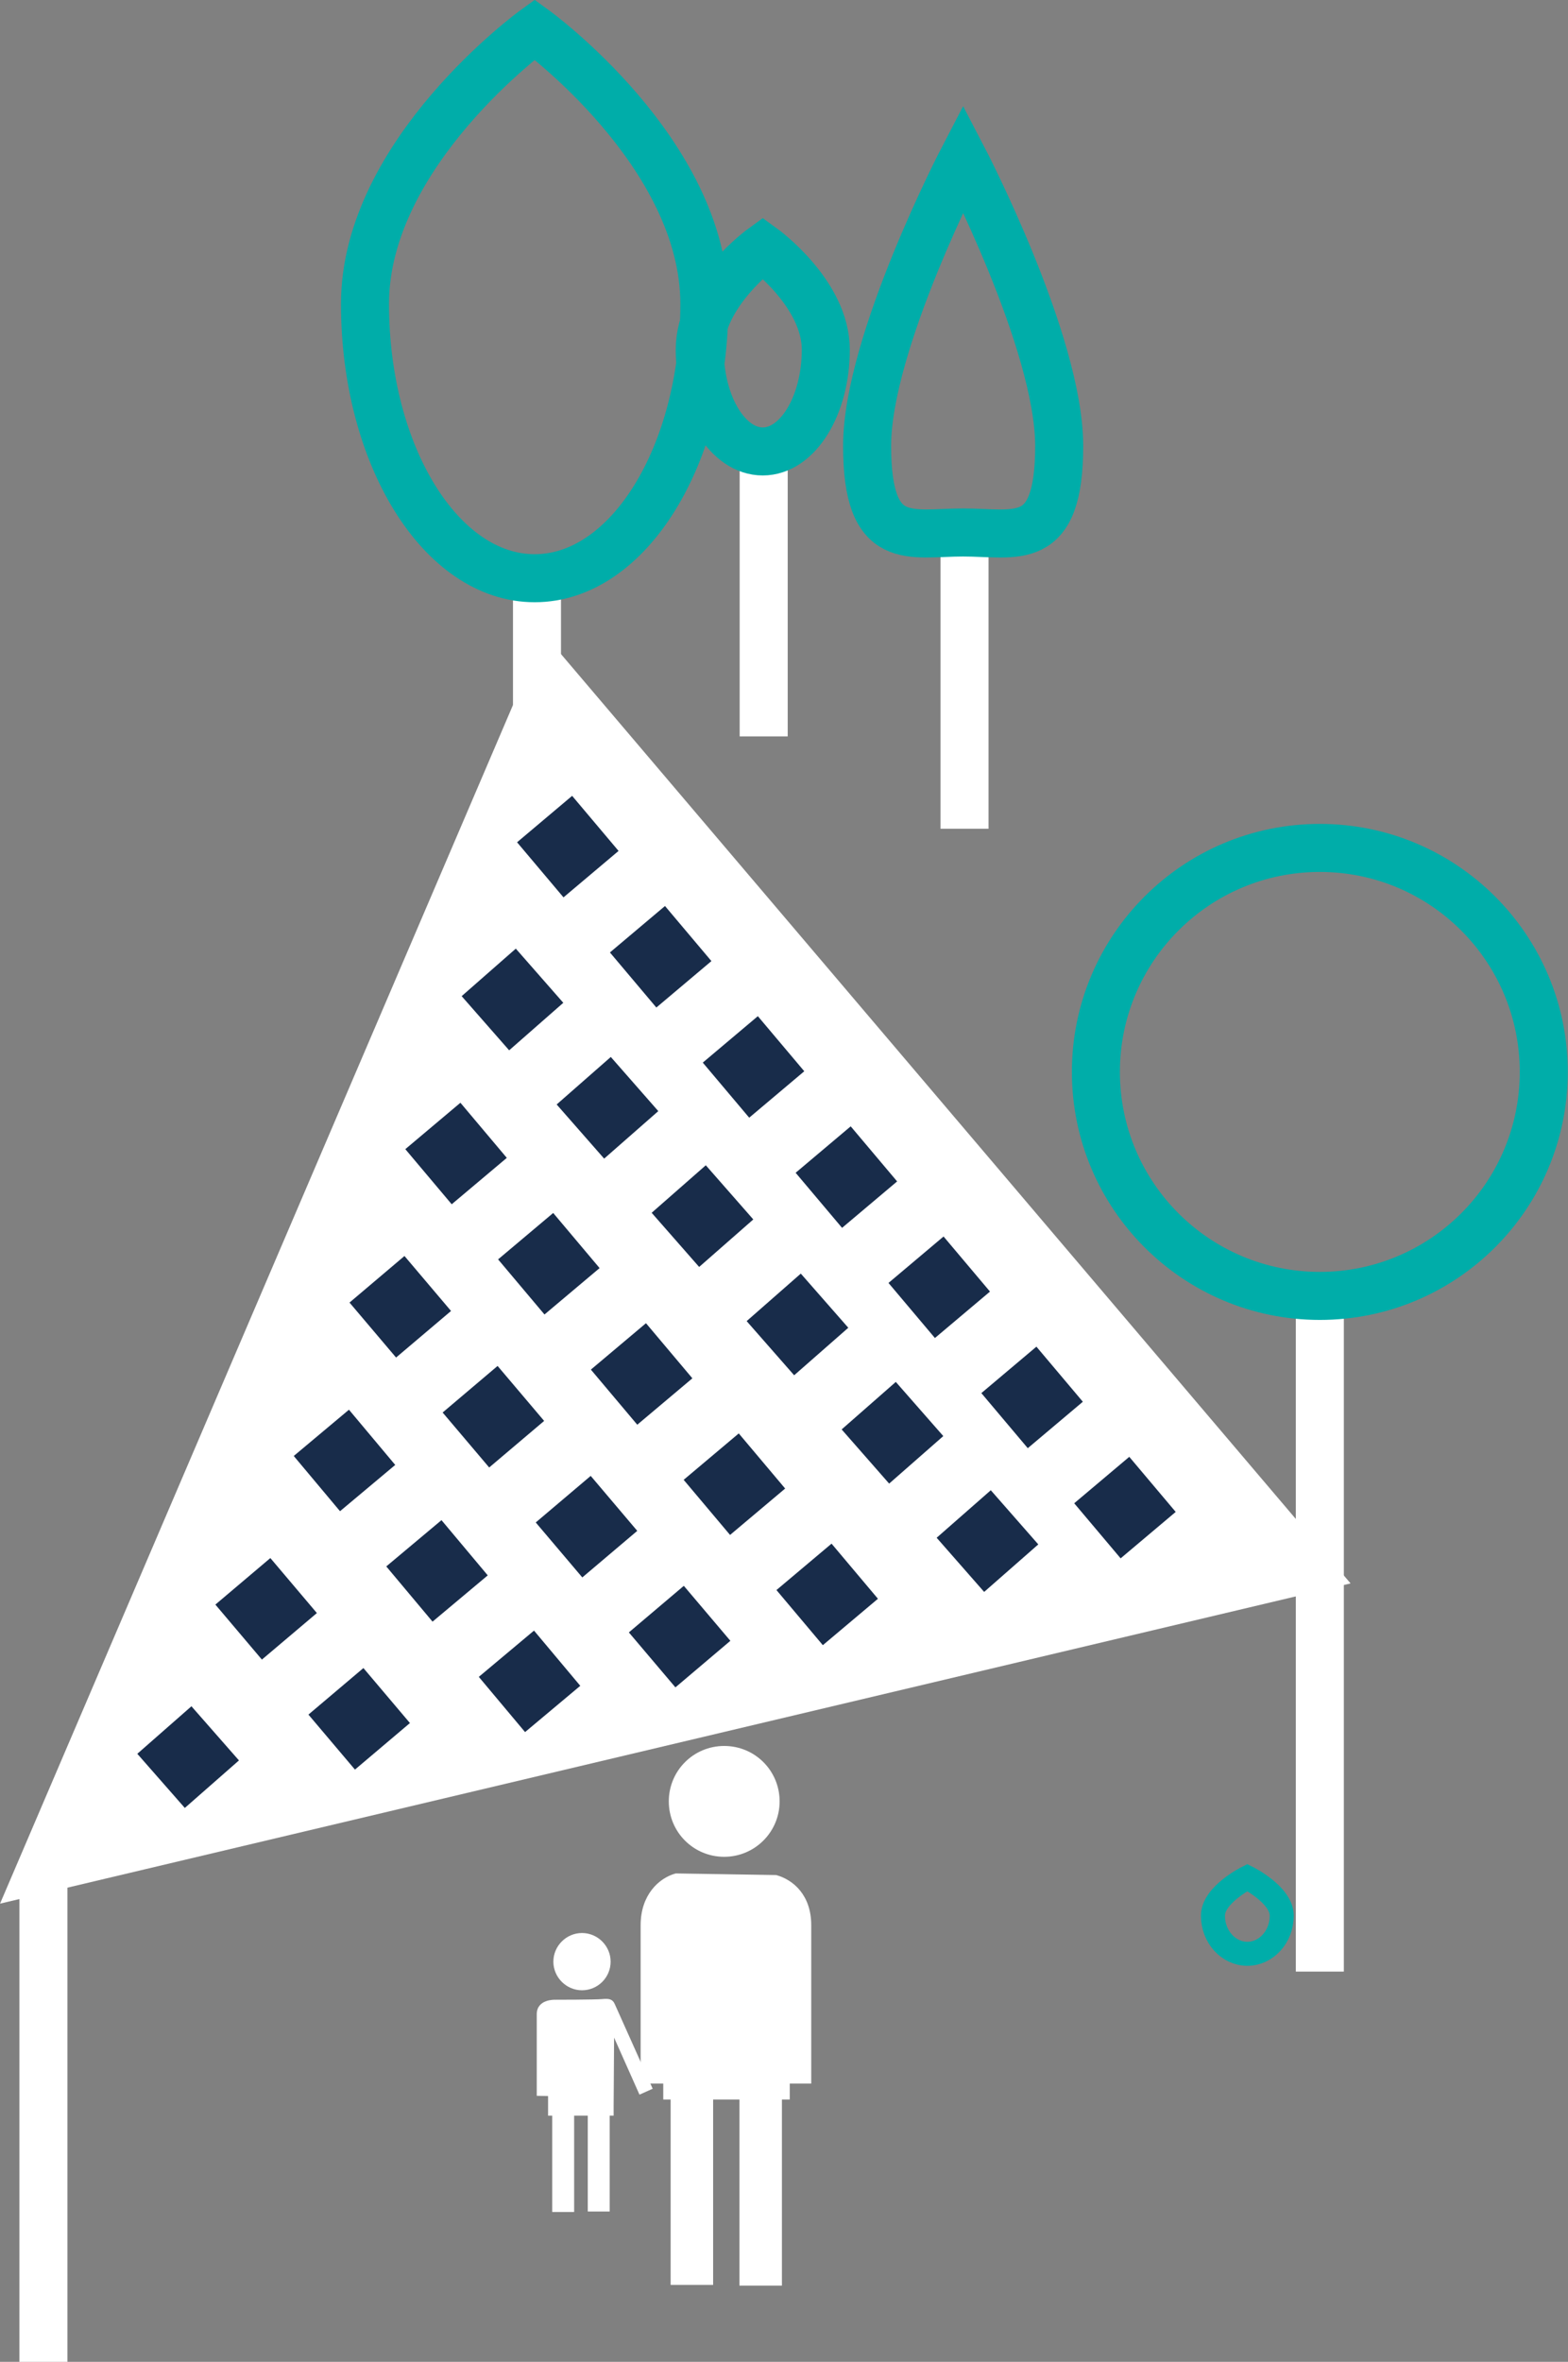 <?xml version="1.0" encoding="UTF-8"?>
<svg xmlns="http://www.w3.org/2000/svg" id="Ebene_2" data-name="Ebene 2" viewBox="0 0 67.92 102.28">
  <rect x="0" y="0" width="67.92" height="102.28" fill="#808080" stroke="none"/>
  <defs>
    <style>
      .cls-1, .cls-2, .cls-3, .cls-4, .cls-5 {
        stroke-miterlimit: 10;
      }

      .cls-1, .cls-2, .cls-5 {
        stroke-width: 2.08px;
      }

      .cls-1, .cls-4 {
        stroke: #00ada9;
      }

      .cls-1, .cls-4, .cls-5 {
        fill: none;
      }

      .cls-6 {
        fill: #f08262;
      }

      .cls-7 {
        fill: #00ada9;
      }

      .cls-2, .cls-3, .cls-8 {
        fill: #fff;
      }

      .cls-2, .cls-5 {
        stroke: #fff;
      }

      .cls-3 {
        stroke: #182c4a;
        stroke-dasharray: 3.12 3.12;
        stroke-width: 3.12px;
      }

      .cls-4 {
        stroke-width: 1.04px;
      }
    </style>
  </defs>
  <g id="techno-mob">
    <g>
      <g>
        <line class="cls-5" x1="41.78" y1="22.92" x2="41.78" y2="35.89"></line>
        <path class="cls-1" d="M45.88,19.31c0,4.48-1.86,3.75-4.16,3.75s-4.16.72-4.16-3.75,4.16-12.46,4.16-12.46c0,0,4.16,7.98,4.16,12.46Z"></path>
      </g>
      <g>
        <line class="cls-5" x1="33.08" y1="19.35" x2="33.08" y2="31.89"></line>
        <path class="cls-1" d="M35.77,15.14c0,2.43-1.22,4.41-2.73,4.41s-2.73-1.97-2.73-4.41,2.73-4.41,2.73-4.41c0,0,2.73,1.97,2.73,4.41Z"></path>
      </g>
      <g>
        <line class="cls-5" x1="23.26" y1="25.2" x2="23.26" y2="47.89"></line>
        <path class="cls-1" d="M30.51,13.16c0,6.56-3.29,11.88-7.35,11.88s-7.35-5.32-7.35-11.88S23.16,1.28,23.16,1.28c0,0,7.35,5.32,7.35,11.88Z"></path>
      </g>
      <circle class="cls-6" cx="34" cy="47.34" r="1.12"></circle>
      <line class="cls-2" x1="1.88" y1="81.28" x2="1.88" y2="102.28"></line>
      <g>
        <circle class="cls-7" cx="22.98" cy="45.5" r=".73"></circle>
        <polygon class="cls-2" points="23.84 29.39 56.61 67.95 1.77 80.95 23.84 29.39"></polygon>
        <line class="cls-3" x1="23.59" y1="35.47" x2="49.76" y2="66.51"></line>
        <line class="cls-3" x1="21.17" y1="42.11" x2="44.25" y2="68.42"></line>
        <line class="cls-3" x1="18.75" y1="48.76" x2="37.56" y2="71.1"></line>
        <line class="cls-3" x1="16.33" y1="55.4" x2="31.07" y2="72.8"></line>
        <line class="cls-3" x1="13.92" y1="62.05" x2="25.35" y2="75.69"></line>
        <line class="cls-3" x1="10.52" y1="68.48" x2="17.89" y2="77.19"></line>
        <line class="cls-3" x1="7.12" y1="74.92" x2="10.42" y2="78.68"></line>
      </g>
      <g>
        <line class="cls-2" x1="57.17" y1="55.63" x2="57.17" y2="85.38"></line>
        <circle class="cls-1" cx="57.17" cy="46.42" r="9.7"></circle>
      </g>
      <path class="cls-4" d="M55.52,82.96c0,.91-.67,1.65-1.49,1.65s-1.49-.74-1.49-1.65,1.49-1.65,1.49-1.65c0,0,1.49.74,1.49,1.65Z"></path>
      <g>
        <path class="cls-8" d="M31.37,80.41c1.32,0,2.4-1.07,2.4-2.4s-1.07-2.4-2.4-2.4-2.4,1.07-2.4,2.4,1.07,2.4,2.4,2.4Z"></path>
        <path class="cls-8" d="M33.61,81.2l-4.34-.07c-.74.2-1.52.94-1.52,2.24v6.86h.98v.69h.32v8.03h1.84v-8.03h1.14v8.06h1.84v-8.06h.34v-.69h.93v-6.86c0-1.3-.78-1.97-1.52-2.17Z"></path>
      </g>
      <path class="cls-8" d="M25.21,86.19c-.68,0-1.24-.56-1.24-1.24,0-.68.56-1.24,1.24-1.24s1.24.56,1.24,1.24c0,.69-.56,1.24-1.24,1.24Z"></path>
      <path class="cls-8" d="M28.27,90.45l-1.64-3.66c-.09-.21-.24-.25-.53-.22s-2.05.03-2.05.03c0,0-.8-.04-.8.63v3.53s.49.01.49.01v.49s0,.36,0,.36h.18v4.17h.95v-4.17h.59v4.15h.95v-4.15h.17v-.36l.02-3.02,1.1,2.47.58-.26Z"></path>
    </g>
  </g>
</svg>
